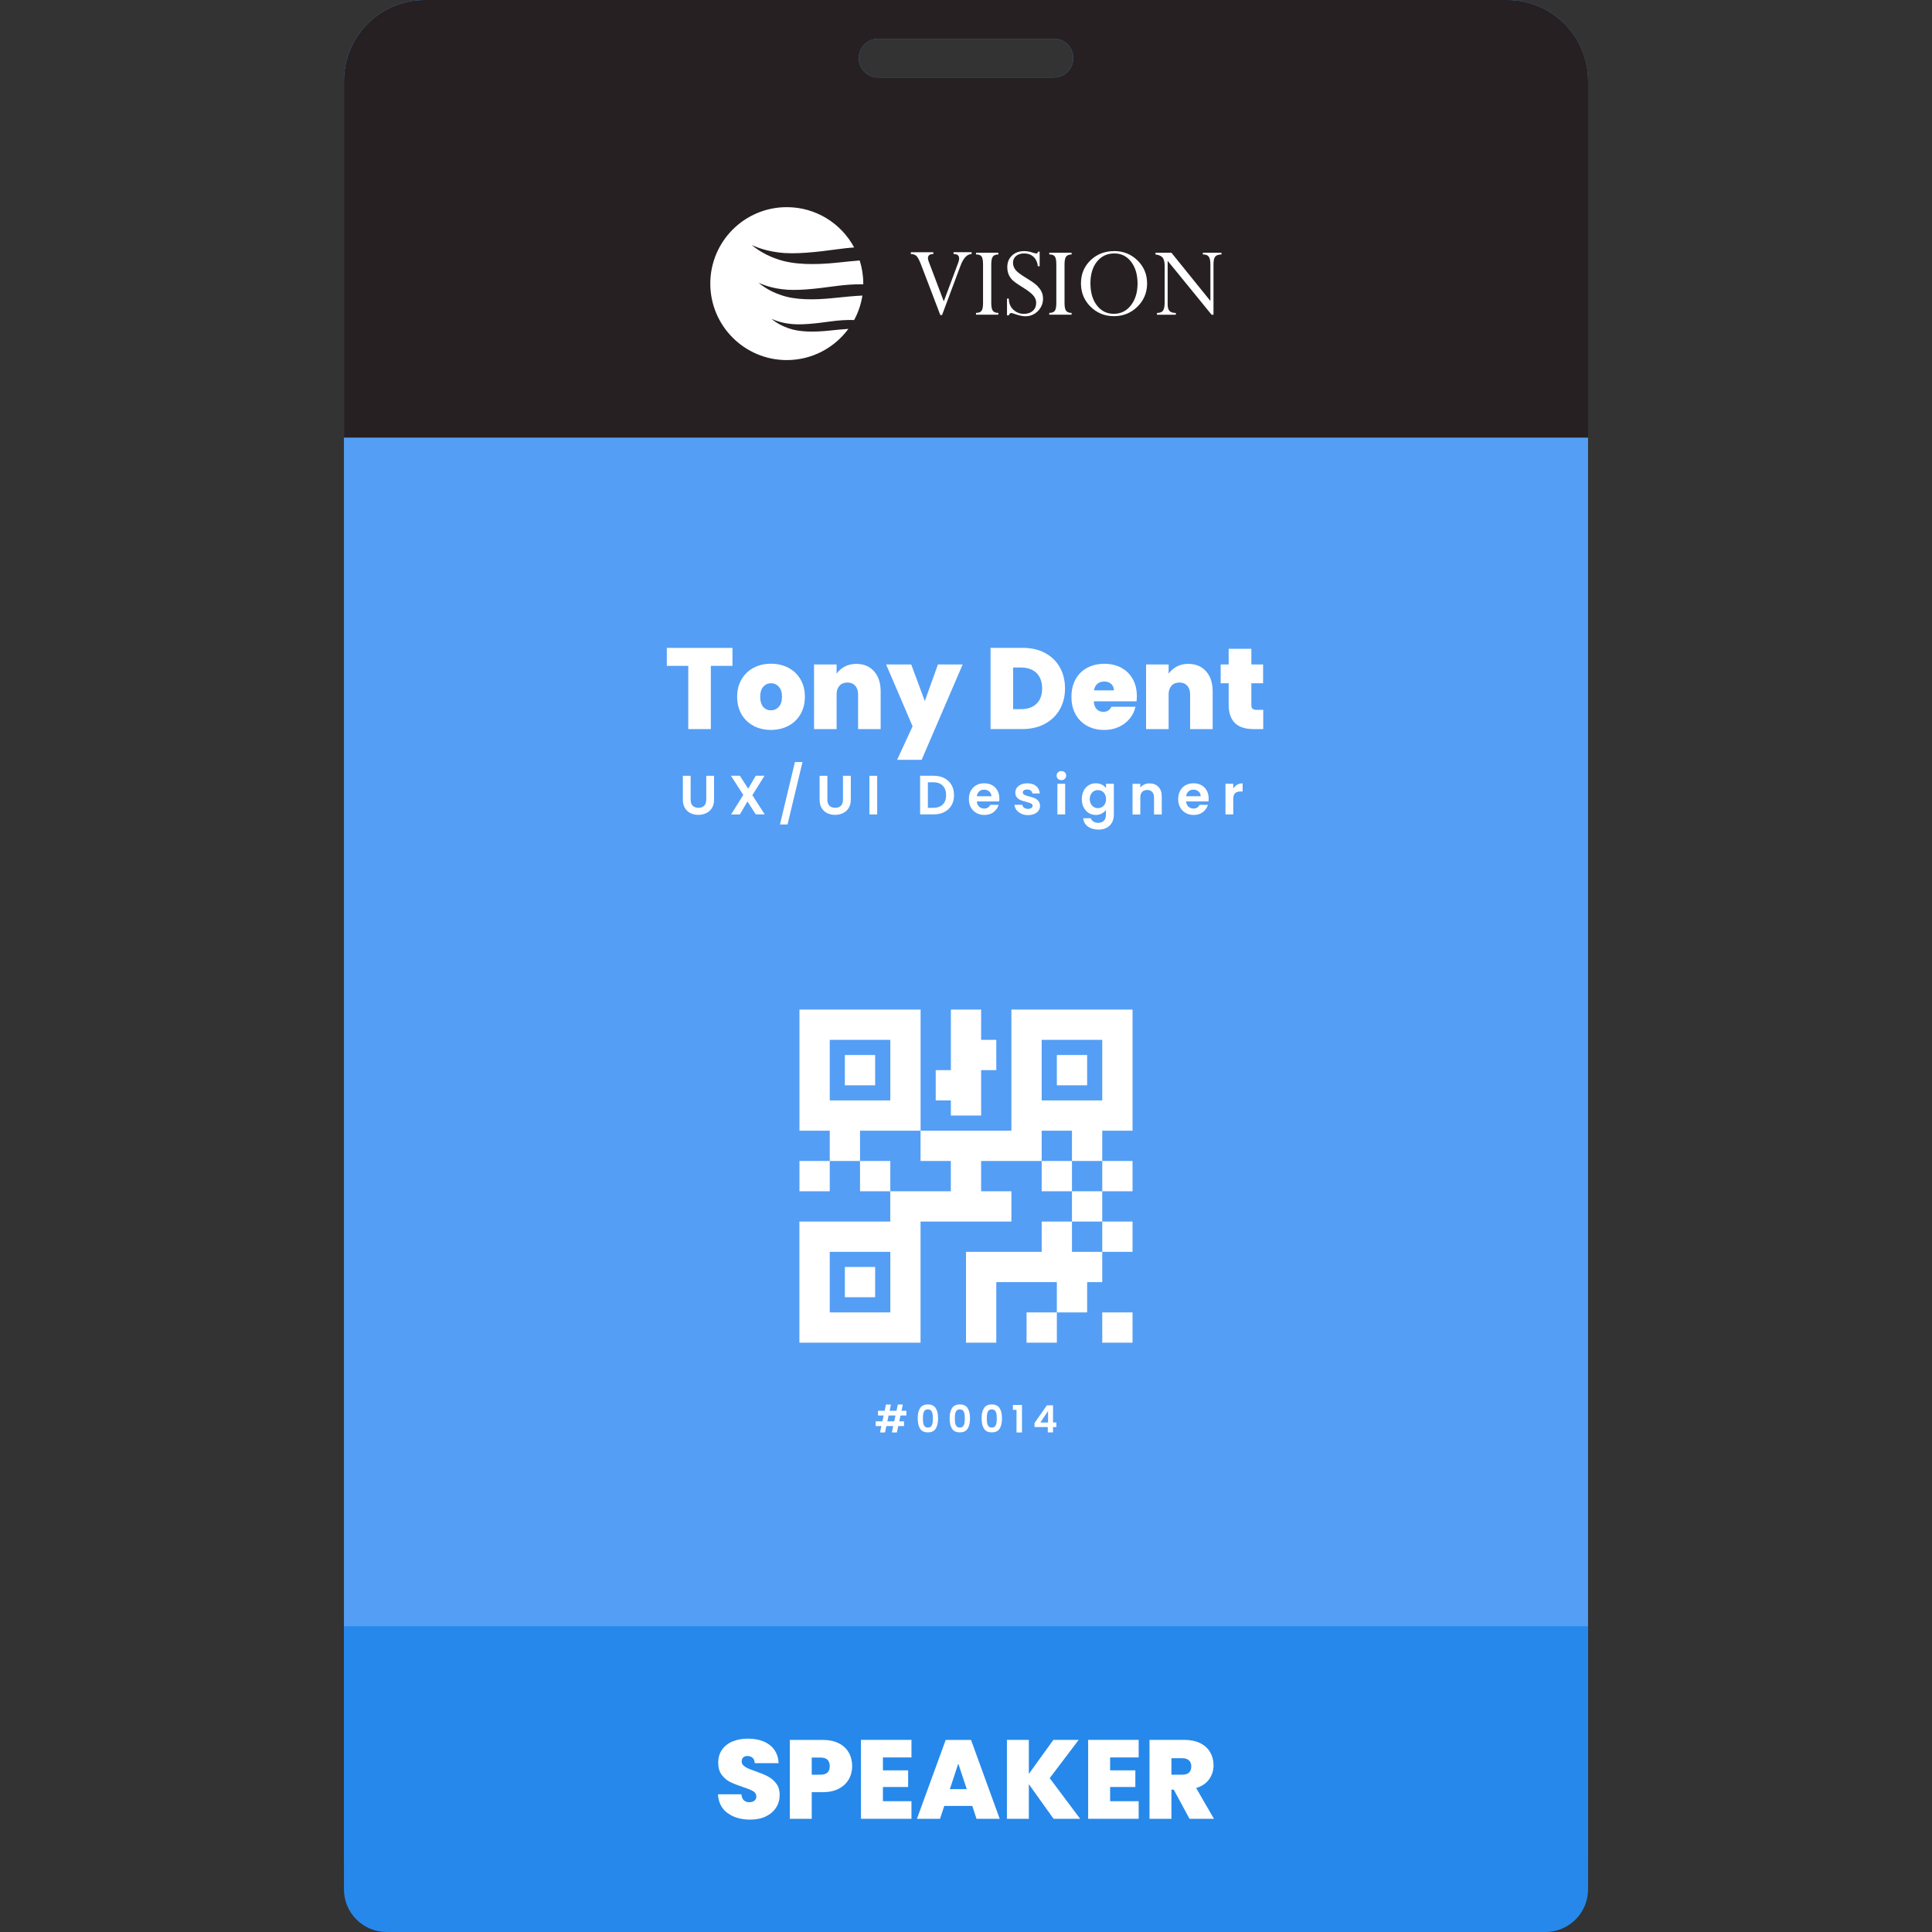 <?xml version="1.0" encoding="UTF-8"?>
<svg id="Layer_1" data-name="Layer 1" xmlns="http://www.w3.org/2000/svg" viewBox="0 0 400 400">
  <rect x="0" y="0" width="400" height="400" fill="#333333" stroke="none"/>
  <defs>
    <style>
      .cls-1 {
        fill: #549ef5;
      }

      .cls-2 {
        fill: #fff;
      }

      .cls-3 {
        fill: #2688ea;
      }

      .cls-4 {
        fill: #262022;
      }
    </style>
  </defs>
  <path class="cls-1" d="M312.04,0H87.96c-9.25,0-16.75,7.5-16.75,16.75v366.49c0,9.25,7.5,16.75,16.75,16.75h224.08c9.25,0,16.75-7.5,16.75-16.75V16.75c0-9.25-7.5-16.75-16.75-16.75ZM218.2,16.04h-36.39c-2.21,0-4.01-1.79-4.01-4.01s1.79-4.01,4.01-4.01h36.39c2.21,0,4.01,1.79,4.01,4.01s-1.79,4.01-4.01,4.01Z"/>
  <g>
    <path class="cls-2" d="M234.48,234.1v-25.08h-25.08v25.08h-18.81v6.27h6.27v6.27h-12.54v6.27h-18.81v25.08h25.08v-25.08h18.81v-6.27h-6.27v-6.27h12.54v-6.27h6.27v6.27h6.27v-6.27h6.27ZM184.33,271.72h-12.54v-12.54h12.54v12.54ZM215.67,227.83v-12.54h12.54v12.54h-12.54Z"/>
    <path class="cls-2" d="M190.6,234.1v-25.08h-25.08v25.08h6.27v6.27h6.27v-6.27h12.54ZM171.79,215.29h12.54v12.54h-12.54v-12.54Z"/>
    <rect class="cls-2" x="174.92" y="218.43" width="6.27" height="6.27"/>
    <rect class="cls-2" x="218.81" y="218.43" width="6.27" height="6.27"/>
    <rect class="cls-2" x="174.92" y="262.31" width="6.27" height="6.27"/>
    <polygon class="cls-2" points="196.87 230.96 203.13 230.96 203.13 221.56 206.27 221.56 206.27 215.29 203.13 215.29 203.13 209.02 196.87 209.02 196.87 221.56 193.73 221.56 193.73 227.83 196.87 227.83 196.87 230.96"/>
    <rect class="cls-2" x="212.54" y="271.72" width="6.27" height="6.27"/>
    <rect class="cls-2" x="228.21" y="271.72" width="6.27" height="6.27"/>
    <rect class="cls-2" x="165.52" y="240.37" width="6.27" height="6.27"/>
    <rect class="cls-2" x="178.06" y="240.37" width="6.27" height="6.27"/>
    <rect class="cls-2" x="215.67" y="240.37" width="6.27" height="6.27"/>
    <rect class="cls-2" x="228.21" y="240.37" width="6.27" height="6.27"/>
    <polygon class="cls-2" points="221.94 252.91 215.67 252.91 215.67 259.18 206.27 259.18 203.13 259.18 200 259.18 200 277.99 206.27 277.99 206.27 265.45 218.81 265.45 218.81 271.72 225.08 271.72 225.08 265.45 228.21 265.45 228.21 259.18 221.94 259.18 221.94 252.91"/>
    <rect class="cls-2" x="221.94" y="246.64" width="6.27" height="6.27"/>
    <rect class="cls-2" x="228.21" y="252.91" width="6.27" height="6.27"/>
  </g>
  <g>
    <path class="cls-2" d="M151.65,134.14v3.72h-4.48v13.09h-4.67v-13.09h-4.44v-3.72h13.59Z"/>
    <path class="cls-2" d="M156.02,150.28c-1.06-.56-1.89-1.35-2.49-2.38-.6-1.03-.91-2.25-.91-3.65s.31-2.59.92-3.62c.61-1.03,1.45-1.83,2.5-2.38,1.06-.56,2.25-.83,3.59-.83s2.53.28,3.59.83c1.06.56,1.89,1.35,2.5,2.38.61,1.03.92,2.24.92,3.62s-.31,2.6-.92,3.64c-.61,1.04-1.45,1.84-2.52,2.4-1.07.56-2.27.83-3.6.83s-2.53-.28-3.59-.83ZM161.24,146.34c.44-.48.66-1.18.66-2.09s-.22-1.6-.66-2.07c-.44-.48-.97-.72-1.61-.72s-1.17.24-1.6.72c-.43.48-.64,1.17-.64,2.07s.21,1.62.62,2.1c.41.48.95.71,1.6.71s1.2-.24,1.63-.73Z"/>
    <path class="cls-2" d="M180.97,138.99c.91,1.03,1.36,2.41,1.36,4.16v7.8h-4.67v-7.18c0-.76-.2-1.36-.6-1.8-.4-.44-.93-.66-1.6-.66s-1.25.22-1.65.66c-.4.44-.6,1.04-.6,1.8v7.18h-4.67v-13.38h4.67v1.91c.41-.6.97-1.09,1.67-1.47.7-.37,1.5-.56,2.41-.56,1.54,0,2.77.51,3.67,1.54Z"/>
    <path class="cls-2" d="M199.31,137.57l-8.49,19.74h-5.08l3.2-6.94-5.48-12.8h5.2l2.81,7.58,2.72-7.58h5.13Z"/>
    <path class="cls-2" d="M216.37,135.2c1.33.71,2.35,1.7,3.06,2.97.71,1.27,1.07,2.73,1.07,4.36s-.36,3.07-1.08,4.34c-.72,1.27-1.75,2.27-3.08,2.99-1.33.72-2.87,1.08-4.61,1.08h-6.65v-16.81h6.65c1.76,0,3.31.35,4.64,1.06ZM214.59,145.71c.78-.75,1.17-1.8,1.17-3.17s-.39-2.45-1.17-3.21c-.78-.75-1.85-1.13-3.22-1.13h-1.62v8.63h1.62c1.37,0,2.44-.37,3.22-1.12Z"/>
    <path class="cls-2" d="M235.31,145.21h-8.85c.05.73.25,1.28.61,1.63.36.36.81.54,1.37.54.78,0,1.34-.35,1.67-1.05h4.98c-.21.92-.61,1.75-1.21,2.47-.6.72-1.35,1.29-2.25,1.71-.91.41-1.91.62-3,.62-1.32,0-2.49-.28-3.52-.83-1.03-.56-1.83-1.35-2.41-2.38s-.87-2.25-.87-3.65.29-2.61.86-3.64c.57-1.02,1.37-1.82,2.4-2.37s2.21-.83,3.54-.83,2.49.27,3.5.81c1.02.54,1.81,1.32,2.38,2.32.57,1.01.86,2.2.86,3.56,0,.37-.02.73-.07,1.1ZM230.62,142.94c0-.57-.19-1.02-.57-1.35-.38-.33-.86-.49-1.43-.49s-1.04.16-1.41.46c-.37.31-.6.77-.72,1.37h4.12Z"/>
    <path class="cls-2" d="M249.71,138.99c.91,1.03,1.36,2.41,1.36,4.16v7.8h-4.67v-7.18c0-.76-.2-1.36-.6-1.8-.4-.44-.93-.66-1.6-.66s-1.25.22-1.65.66c-.4.44-.6,1.04-.6,1.8v7.18h-4.67v-13.38h4.67v1.91c.41-.6.97-1.09,1.67-1.47.7-.37,1.5-.56,2.41-.56,1.54,0,2.77.51,3.67,1.54Z"/>
    <path class="cls-2" d="M261.54,146.97v3.98h-2.03c-3.42,0-5.13-1.69-5.13-5.08v-4.41h-1.65v-3.89h1.65v-3.24h4.7v3.24h2.43v3.89h-2.43v4.48c0,.37.08.63.25.79.17.16.45.24.85.24h1.36Z"/>
  </g>
  <g>
    <path class="cls-2" d="M142.99,160.62v4.95c0,.54.14.96.42,1.24.28.29.68.43,1.19.43s.92-.14,1.2-.43c.28-.29.42-.7.42-1.24v-4.95h1.62v4.94c0,.68-.15,1.26-.44,1.73-.29.47-.69.82-1.18,1.06-.49.24-1.04.36-1.65.36s-1.14-.12-1.62-.36c-.49-.24-.87-.59-1.15-1.06-.28-.47-.42-1.04-.42-1.73v-4.94h1.6Z"/>
    <path class="cls-2" d="M156.48,168.62l-1.73-2.69-1.57,2.69h-1.81l2.52-4.04-2.56-3.97h1.85l1.73,2.68,1.56-2.68h1.81l-2.51,4.02,2.56,3.98h-1.85Z"/>
    <path class="cls-2" d="M166.15,157.77l-3.1,12.93h-1.57l3.1-12.93h1.57Z"/>
    <path class="cls-2" d="M171.3,160.62v4.95c0,.54.14.96.42,1.24.28.29.68.43,1.19.43s.92-.14,1.2-.43c.28-.29.42-.7.42-1.24v-4.95h1.62v4.94c0,.68-.15,1.26-.44,1.73-.29.47-.69.82-1.18,1.06-.49.24-1.04.36-1.65.36s-1.14-.12-1.62-.36c-.49-.24-.87-.59-1.15-1.06-.28-.47-.42-1.04-.42-1.73v-4.94h1.6Z"/>
    <path class="cls-2" d="M181.61,160.62v8h-1.61v-8h1.61Z"/>
    <path class="cls-2" d="M195.52,161.11c.64.33,1.13.8,1.48,1.4s.52,1.31.52,2.12-.17,1.5-.52,2.1c-.35.6-.84,1.06-1.48,1.39-.64.33-1.38.49-2.22.49h-2.8v-8h2.8c.84,0,1.58.16,2.22.49ZM195.19,166.57c.46-.46.69-1.1.69-1.94s-.23-1.48-.69-1.96c-.46-.47-1.11-.71-1.95-.71h-1.13v5.29h1.13c.84,0,1.49-.23,1.95-.69Z"/>
    <path class="cls-2" d="M206.88,165.93h-4.64c.04.46.2.82.48,1.08.28.26.63.39,1.04.39.6,0,1.02-.26,1.27-.77h1.73c-.18.61-.54,1.11-1.05,1.51s-1.16.59-1.92.59c-.61,0-1.16-.14-1.64-.41-.49-.27-.86-.66-1.14-1.15s-.41-1.07-.41-1.72.13-1.23.4-1.73.64-.88,1.12-1.15,1.04-.4,1.66-.4,1.14.13,1.62.39c.48.26.85.63,1.11,1.11s.4,1.03.4,1.65c0,.23-.02.44-.05.62ZM205.26,164.85c0-.41-.16-.74-.45-.99-.29-.25-.65-.37-1.07-.37-.4,0-.73.12-1,.36-.27.24-.44.58-.5,1h3.02Z"/>
    <path class="cls-2" d="M211.42,168.45c-.41-.19-.74-.44-.98-.76-.24-.32-.37-.68-.4-1.07h1.62c.03.25.15.45.36.61.21.16.47.24.79.24s.54-.06.72-.18c.17-.12.26-.28.26-.47,0-.21-.1-.36-.31-.46-.21-.1-.54-.22-1-.34-.47-.11-.86-.23-1.16-.36-.3-.12-.56-.31-.78-.56s-.33-.59-.33-1.02c0-.35.1-.67.3-.96.2-.29.49-.52.87-.69s.82-.25,1.34-.25c.76,0,1.36.19,1.81.57.45.38.7.89.75,1.53h-1.54c-.02-.25-.13-.45-.32-.6s-.44-.22-.75-.22c-.29,0-.51.05-.67.16-.16.11-.24.26-.24.45,0,.21.11.38.32.49.21.11.55.22,1,.34.46.11.84.23,1.14.36s.56.31.77.57.33.59.34,1.01c0,.37-.1.7-.3.99-.2.29-.49.52-.87.68-.38.16-.82.25-1.32.25s-.99-.09-1.4-.28Z"/>
    <path class="cls-2" d="M219.04,161.25c-.19-.18-.28-.4-.28-.67s.09-.49.28-.67c.19-.18.42-.27.71-.27s.52.09.71.27c.19.18.28.4.28.67s-.09.49-.28.67c-.19.18-.42.27-.71.27s-.52-.09-.71-.27ZM220.53,162.27v6.35h-1.61v-6.35h1.61Z"/>
    <path class="cls-2" d="M228.14,162.45c.36.19.64.43.85.73v-.91h1.62v6.4c0,.59-.12,1.11-.36,1.58-.24.46-.59.83-1.07,1.1-.47.27-1.05.41-1.72.41-.9,0-1.64-.21-2.22-.63-.58-.42-.9-.99-.98-1.72h1.59c.08.29.27.52.54.69s.62.26,1.01.26c.47,0,.84-.14,1.13-.42.29-.28.44-.7.44-1.27v-.99c-.21.3-.49.55-.85.75-.36.2-.78.3-1.24.3-.54,0-1.02-.14-1.47-.41s-.79-.66-1.05-1.16c-.26-.5-.38-1.08-.38-1.73s.13-1.21.38-1.71c.26-.5.6-.88,1.04-1.15s.93-.4,1.47-.4c.47,0,.89.09,1.25.28ZM228.76,164.44c-.15-.28-.36-.49-.62-.64-.26-.15-.54-.22-.84-.22s-.57.07-.83.22c-.25.15-.46.36-.61.64s-.24.61-.24.99.08.72.24,1c.16.29.36.51.62.66.26.15.53.23.82.23s.58-.08.84-.22c.26-.15.47-.36.62-.64.15-.28.23-.61.23-1s-.08-.72-.23-1Z"/>
    <path class="cls-2" d="M239.83,162.9c.47.48.7,1.15.7,2v3.73h-1.6v-3.51c0-.5-.13-.89-.38-1.16s-.6-.41-1.03-.41-.79.14-1.05.41-.38.66-.38,1.16v3.51h-1.61v-6.35h1.61v.79c.21-.28.49-.49.82-.65.33-.16.7-.23,1.1-.23.76,0,1.37.24,1.83.72Z"/>
    <path class="cls-2" d="M250.21,165.93h-4.64c.04.46.2.82.48,1.08.28.26.63.39,1.04.39.6,0,1.02-.26,1.27-.77h1.73c-.18.61-.54,1.11-1.05,1.51s-1.16.59-1.92.59c-.61,0-1.16-.14-1.64-.41-.49-.27-.86-.66-1.14-1.15s-.41-1.07-.41-1.72.13-1.23.4-1.73.64-.88,1.12-1.15,1.04-.4,1.66-.4,1.14.13,1.62.39c.48.26.85.63,1.11,1.11s.4,1.03.4,1.65c0,.23-.02.44-.05.62ZM248.59,164.85c0-.41-.16-.74-.45-.99-.29-.25-.65-.37-1.07-.37-.4,0-.73.12-1,.36-.27.24-.44.58-.5,1h3.02Z"/>
    <path class="cls-2" d="M256.13,162.47c.33-.19.71-.29,1.14-.29v1.69h-.42c-.5,0-.88.12-1.14.35-.26.24-.38.65-.38,1.24v3.16h-1.61v-6.35h1.61v.99c.21-.34.48-.6.81-.79Z"/>
  </g>
  <g>
    <path class="cls-2" d="M186.44,293.07l-.26,1.2h.99v.98h-1.2l-.28,1.33h-1.04l.28-1.33h-1.42l-.28,1.33h-1.03l.28-1.33h-1.18v-.98h1.39l.26-1.2h-1.17v-.98h1.38l.27-1.3h1.03l-.27,1.3h1.42l.27-1.3h1.04l-.27,1.3h1v.98h-1.21ZM185.4,293.07h-1.42l-.26,1.2h1.42l.26-1.2Z"/>
    <path class="cls-2" d="M190.49,291.54c.33-.51.87-.77,1.62-.77s1.3.26,1.62.77c.33.51.49,1.22.49,2.12s-.16,1.62-.49,2.13c-.33.52-.87.77-1.62.77s-1.3-.26-1.62-.77c-.33-.52-.49-1.23-.49-2.13s.16-1.61.49-2.12ZM193.07,292.69c-.05-.26-.15-.48-.3-.64-.15-.17-.37-.25-.66-.25s-.51.08-.66.25c-.15.17-.25.38-.3.64-.05.26-.07.59-.07.97s.02.73.07,1c.05.27.15.48.3.65s.37.25.66.25.51-.08.66-.25c.15-.16.25-.38.3-.65.05-.27.07-.6.07-1s-.02-.71-.07-.97Z"/>
    <path class="cls-2" d="M197.1,291.54c.33-.51.87-.77,1.62-.77s1.3.26,1.62.77c.33.51.49,1.22.49,2.12s-.16,1.62-.49,2.13c-.33.52-.87.77-1.62.77s-1.3-.26-1.62-.77c-.33-.52-.49-1.23-.49-2.13s.16-1.61.49-2.12ZM199.68,292.69c-.05-.26-.15-.48-.3-.64-.15-.17-.37-.25-.66-.25s-.51.08-.66.25c-.15.17-.25.38-.3.64-.05.26-.07.59-.07.97s.02.73.07,1c.05.27.15.48.3.65s.37.25.66.25.51-.08.66-.25c.15-.16.25-.38.3-.65.05-.27.07-.6.07-1s-.02-.71-.07-.97Z"/>
    <path class="cls-2" d="M203.72,291.54c.33-.51.87-.77,1.62-.77s1.3.26,1.62.77c.33.51.49,1.22.49,2.12s-.16,1.62-.49,2.13c-.33.52-.87.77-1.62.77s-1.3-.26-1.62-.77c-.33-.52-.49-1.23-.49-2.13s.16-1.61.49-2.12ZM206.3,292.69c-.05-.26-.15-.48-.3-.64-.15-.17-.37-.25-.66-.25s-.51.08-.66.25c-.15.17-.25.38-.3.64-.05.26-.07.59-.07.97s.02.73.07,1c.05.27.15.48.3.65s.37.25.66.25.51-.08.66-.25c.15-.16.25-.38.3-.65.05-.27.07-.6.07-1s-.02-.71-.07-.97Z"/>
    <path class="cls-2" d="M209.71,291.89v-1.01h1.88v5.7h-1.13v-4.69h-.76Z"/>
    <path class="cls-2" d="M214.19,295.47v-.86l2.56-3.66h1.27v3.56h.69v.95h-.69v1.11h-1.09v-1.11h-2.74ZM216.99,292.13l-1.6,2.39h1.6v-2.39Z"/>
  </g>
  <path class="cls-4" d="M312.04,0H87.96c-9.25,0-16.75,7.5-16.75,16.75v73.85h257.59V16.75c0-9.25-7.5-16.75-16.75-16.75ZM218.2,16.04h-36.39c-2.21,0-4.01-1.79-4.01-4.01s1.79-4.01,4.01-4.01h36.39c2.21,0,4.01,1.79,4.01,4.01s-1.79,4.01-4.01,4.01Z"/>
  <path class="cls-3" d="M71.2,336.69h257.59v54.48c0,4.88-3.96,8.83-8.83,8.83H80.04c-4.88,0-8.83-3.96-8.83-8.83v-54.48h0Z"/>
  <g>
    <path class="cls-2" d="M150.62,375.37c-1.22-.9-1.88-2.2-1.97-3.88h4.85c.05.57.22.99.51,1.25.29.26.67.39,1.14.39.42,0,.76-.1,1.03-.31.27-.21.41-.5.41-.87,0-.48-.22-.85-.67-1.11-.45-.26-1.17-.56-2.18-.88-1.07-.36-1.93-.7-2.59-1.03-.66-.33-1.23-.82-1.72-1.46-.49-.64-.73-1.48-.73-2.52s.26-1.95.79-2.7c.53-.75,1.25-1.32,2.18-1.7.93-.39,1.98-.58,3.15-.58,1.9,0,3.42.44,4.56,1.33,1.14.89,1.74,2.14,1.82,3.74h-4.94c-.02-.49-.17-.87-.45-1.11-.29-.25-.65-.37-1.1-.37-.34,0-.62.1-.83.3-.22.2-.32.49-.32.86,0,.31.12.58.36.8.24.22.54.42.89.58.36.16.88.37,1.58.61,1.04.36,1.89.71,2.56,1.06.67.35,1.25.83,1.74,1.46.49.63.73,1.42.73,2.38s-.24,1.85-.73,2.62c-.49.77-1.19,1.38-2.11,1.83-.92.45-2.01.67-3.26.67-1.9,0-3.46-.45-4.68-1.36Z"/>
    <path class="cls-2" d="M175.74,368.37c-.46.81-1.14,1.46-2.06,1.95s-2.04.73-3.37.73h-2.25v5.52h-4.54v-16.34h6.79c1.31,0,2.43.23,3.35.7.92.46,1.61,1.11,2.07,1.92.46.82.7,1.76.7,2.83,0,.99-.23,1.89-.68,2.7ZM171.79,365.67c0-1.19-.64-1.79-1.92-1.79h-1.81v3.55h1.81c1.28,0,1.92-.59,1.92-1.76Z"/>
    <path class="cls-2" d="M182.8,363.86v2.67h5.22v3.45h-5.22v2.94h5.91v3.64h-10.46v-16.34h10.46v3.64h-5.91Z"/>
    <path class="cls-2" d="M201.3,373.9h-5.8l-.88,2.67h-4.78l5.96-16.34h5.24l5.94,16.34h-4.8l-.88-2.67ZM200.16,370.42l-1.76-5.29-1.74,5.29h3.5Z"/>
    <path class="cls-2" d="M218.13,376.56l-5.12-7.16v7.16h-4.54v-16.34h4.54v7.05l5.08-7.05h5.24l-6,7.93,6.31,8.42h-5.49Z"/>
    <path class="cls-2" d="M229.84,363.86v2.67h5.22v3.45h-5.22v2.94h5.91v3.64h-10.46v-16.34h10.46v3.64h-5.91Z"/>
    <path class="cls-2" d="M246.27,376.56l-3.25-6.03h-.49v6.03h-4.54v-16.34h7.16c1.31,0,2.43.23,3.34.68.91.46,1.6,1.08,2.06,1.88.46.8.7,1.69.7,2.68,0,1.11-.31,2.09-.92,2.93-.61.84-1.5,1.44-2.68,1.8l3.69,6.38h-5.08ZM242.54,367.43h2.25c.62,0,1.08-.15,1.39-.44s.46-.72.46-1.28c0-.53-.16-.94-.48-1.24-.32-.3-.78-.45-1.38-.45h-2.25v3.41Z"/>
  </g>
  <g>
    <path class="cls-2" d="M163.3,67.97c-1.11-.36-2.01-.85-2.64-1.26-.62-.41-.97-.72-.97-.71,0,0,.36.17,1.01.4.65.23,1.58.49,2.72.63,2.27.32,5.4-.05,8.54-.48,1.68-.23,3.35-.35,4.88-.29.84-1.55,1.43-3.26,1.71-5.07-1.9.1-3.95.3-6,.52-4.03.42-8,.41-10.85-.62-1.43-.46-2.6-1.1-3.4-1.63-.8-.53-1.25-.92-1.25-.92,0,0,.47.22,1.3.52.83.3,2.03.63,3.5.81,2.93.41,6.96-.07,11-.62,2.02-.27,4.02-.43,5.88-.39,0-.05,0-.1,0-.15,0-1.67-.26-3.27-.74-4.78-1.49.12-3.01.27-4.54.44-4.63.49-9.19.47-12.47-.71-1.65-.53-2.98-1.27-3.91-1.87-.92-.61-1.44-1.06-1.44-1.06,0,0,.54.26,1.5.6.96.34,2.34.72,4.02.93,3.37.47,8-.08,12.64-.71,1.03-.14,2.05-.25,3.05-.32-2.67-4.97-7.91-8.34-13.95-8.34-8.74,0-15.83,7.09-15.83,15.83s7.09,15.83,15.83,15.83c5.23,0,9.87-2.54,12.76-6.46-1.27.08-2.61.22-3.95.36-3.12.33-6.21.32-8.42-.48Z"/>
    <g>
      <path class="cls-2" d="M214.87,59.28c-.52-.5-1.29-1.06-2.33-1.68-1.17-.7-1.93-1.27-2.28-1.72-.35-.45-.53-.94-.53-1.48,0-.58.21-1.05.63-1.4.42-.35.98-.53,1.67-.53.78,0,1.43.23,1.94.7.51.47.82,1.12.9,1.95h.38v-3.01h-.36c-.04.15-.08.25-.12.3-.04.04-.11.07-.21.07-.12,0-.34-.05-.66-.15-.67-.23-1.29-.34-1.86-.34-1.04,0-1.88.31-2.52.92-.65.61-.97,1.41-.97,2.4,0,.51.08.98.24,1.41.16.43.41.82.74,1.18.32.34.95.81,1.89,1.39.04.02.07.05.11.07,1.23.75,2.03,1.36,2.42,1.84.39.47.58.97.58,1.49,0,.69-.24,1.25-.7,1.67-.47.42-1.09.62-1.87.62-.82,0-1.54-.29-2.16-.86-.62-.58-.93-1.34-.93-2.3h-.38v3.47h.38c.12-.33.28-.49.49-.49.1,0,.34.07.71.2.9.32,1.65.48,2.23.48,1.01,0,1.86-.36,2.58-1.07.71-.72,1.07-1.58,1.07-2.58,0-.78-.23-1.47-.7-2.08-.11-.14-.25-.29-.41-.45Z"/>
      <path class="cls-2" d="M197.43,52.59c.77,0,1.15.3,1.15.91,0,.25-.06.54-.19.89l-1.75,4.69-1.24,3.31-1.27-3.36-1.87-4.93c-.09-.24-.14-.46-.14-.65,0-.58.37-.86,1.12-.86v-.37h-4.66v.37c.5.01.89.15,1.16.4.27.25.59.86.96,1.82l1.6,4.18,2.38,6.24h.36l2.3-6.15,1.49-3.98c.61-1.66,1.39-2.5,2.33-2.5v-.39h-3.74v.37Z"/>
      <path class="cls-2" d="M202.08,52.68c.57,0,.95.14,1.15.43.2.29.3.83.3,1.62v8.01c0,.77-.1,1.31-.31,1.6-.2.29-.59.44-1.15.44v.37h4.62v-.37c-.55,0-.93-.15-1.14-.44-.21-.3-.32-.83-.32-1.59v-8.01c0-.77.11-1.3.32-1.6.21-.3.59-.45,1.14-.45v-.37h-4.62v.37Z"/>
      <path class="cls-2" d="M217.25,52.68c.57,0,.95.14,1.15.43.2.29.3.83.3,1.62v8.01c0,.77-.1,1.31-.31,1.6-.2.29-.59.44-1.15.44v.37h4.62v-.37c-.55,0-.93-.15-1.14-.44-.21-.3-.32-.83-.32-1.59v-8.01c0-.77.11-1.3.32-1.6.21-.3.59-.45,1.14-.45v-.37h-4.62v.37Z"/>
      <path class="cls-2" d="M230.68,51.99c-1.96,0-3.6.64-4.91,1.91-1.31,1.27-1.97,2.86-1.97,4.77,0,.19,0,.37.02.55.12,1.66.77,3.09,1.96,4.27,1.32,1.31,2.94,1.97,4.85,1.97s3.54-.66,4.87-1.97c1.26-1.24,1.92-2.76,1.99-4.53,0-.1,0-.2,0-.3,0-1.87-.66-3.45-1.98-4.74-1.32-1.29-2.93-1.94-4.83-1.94ZM235.51,59.01c-.04,1.66-.49,3.06-1.36,4.19-.91,1.18-2.09,1.77-3.55,1.77s-2.61-.58-3.5-1.74c-.81-1.05-1.25-2.4-1.32-4.04,0-.17-.02-.33-.02-.51,0-1.88.45-3.38,1.35-4.51.9-1.13,2.1-1.7,3.61-1.7,1.42,0,2.57.57,3.46,1.72.89,1.15,1.34,2.67,1.34,4.57,0,.08,0,.16,0,.24Z"/>
      <path class="cls-2" d="M249.04,52.31v.37c.6,0,1.01.15,1.23.47.22.31.33.86.33,1.65v7.51l-2.97-3.67-5.1-6.32h-3.3v.37c.68.07,1.17.28,1.46.63.3.35.44.94.44,1.75v7.52c0,.82-.11,1.39-.33,1.71-.22.32-.64.49-1.26.49v.37h3.9v-.37c-.61,0-1.04-.14-1.3-.41-.26-.27-.39-.73-.39-1.36v-9.02l3.85,4.72,5.25,6.44h.39v-10.44c0-.77.12-1.3.36-1.59.24-.29.67-.44,1.29-.44v-.37h-3.88Z"/>
    </g>
  </g>
</svg>
